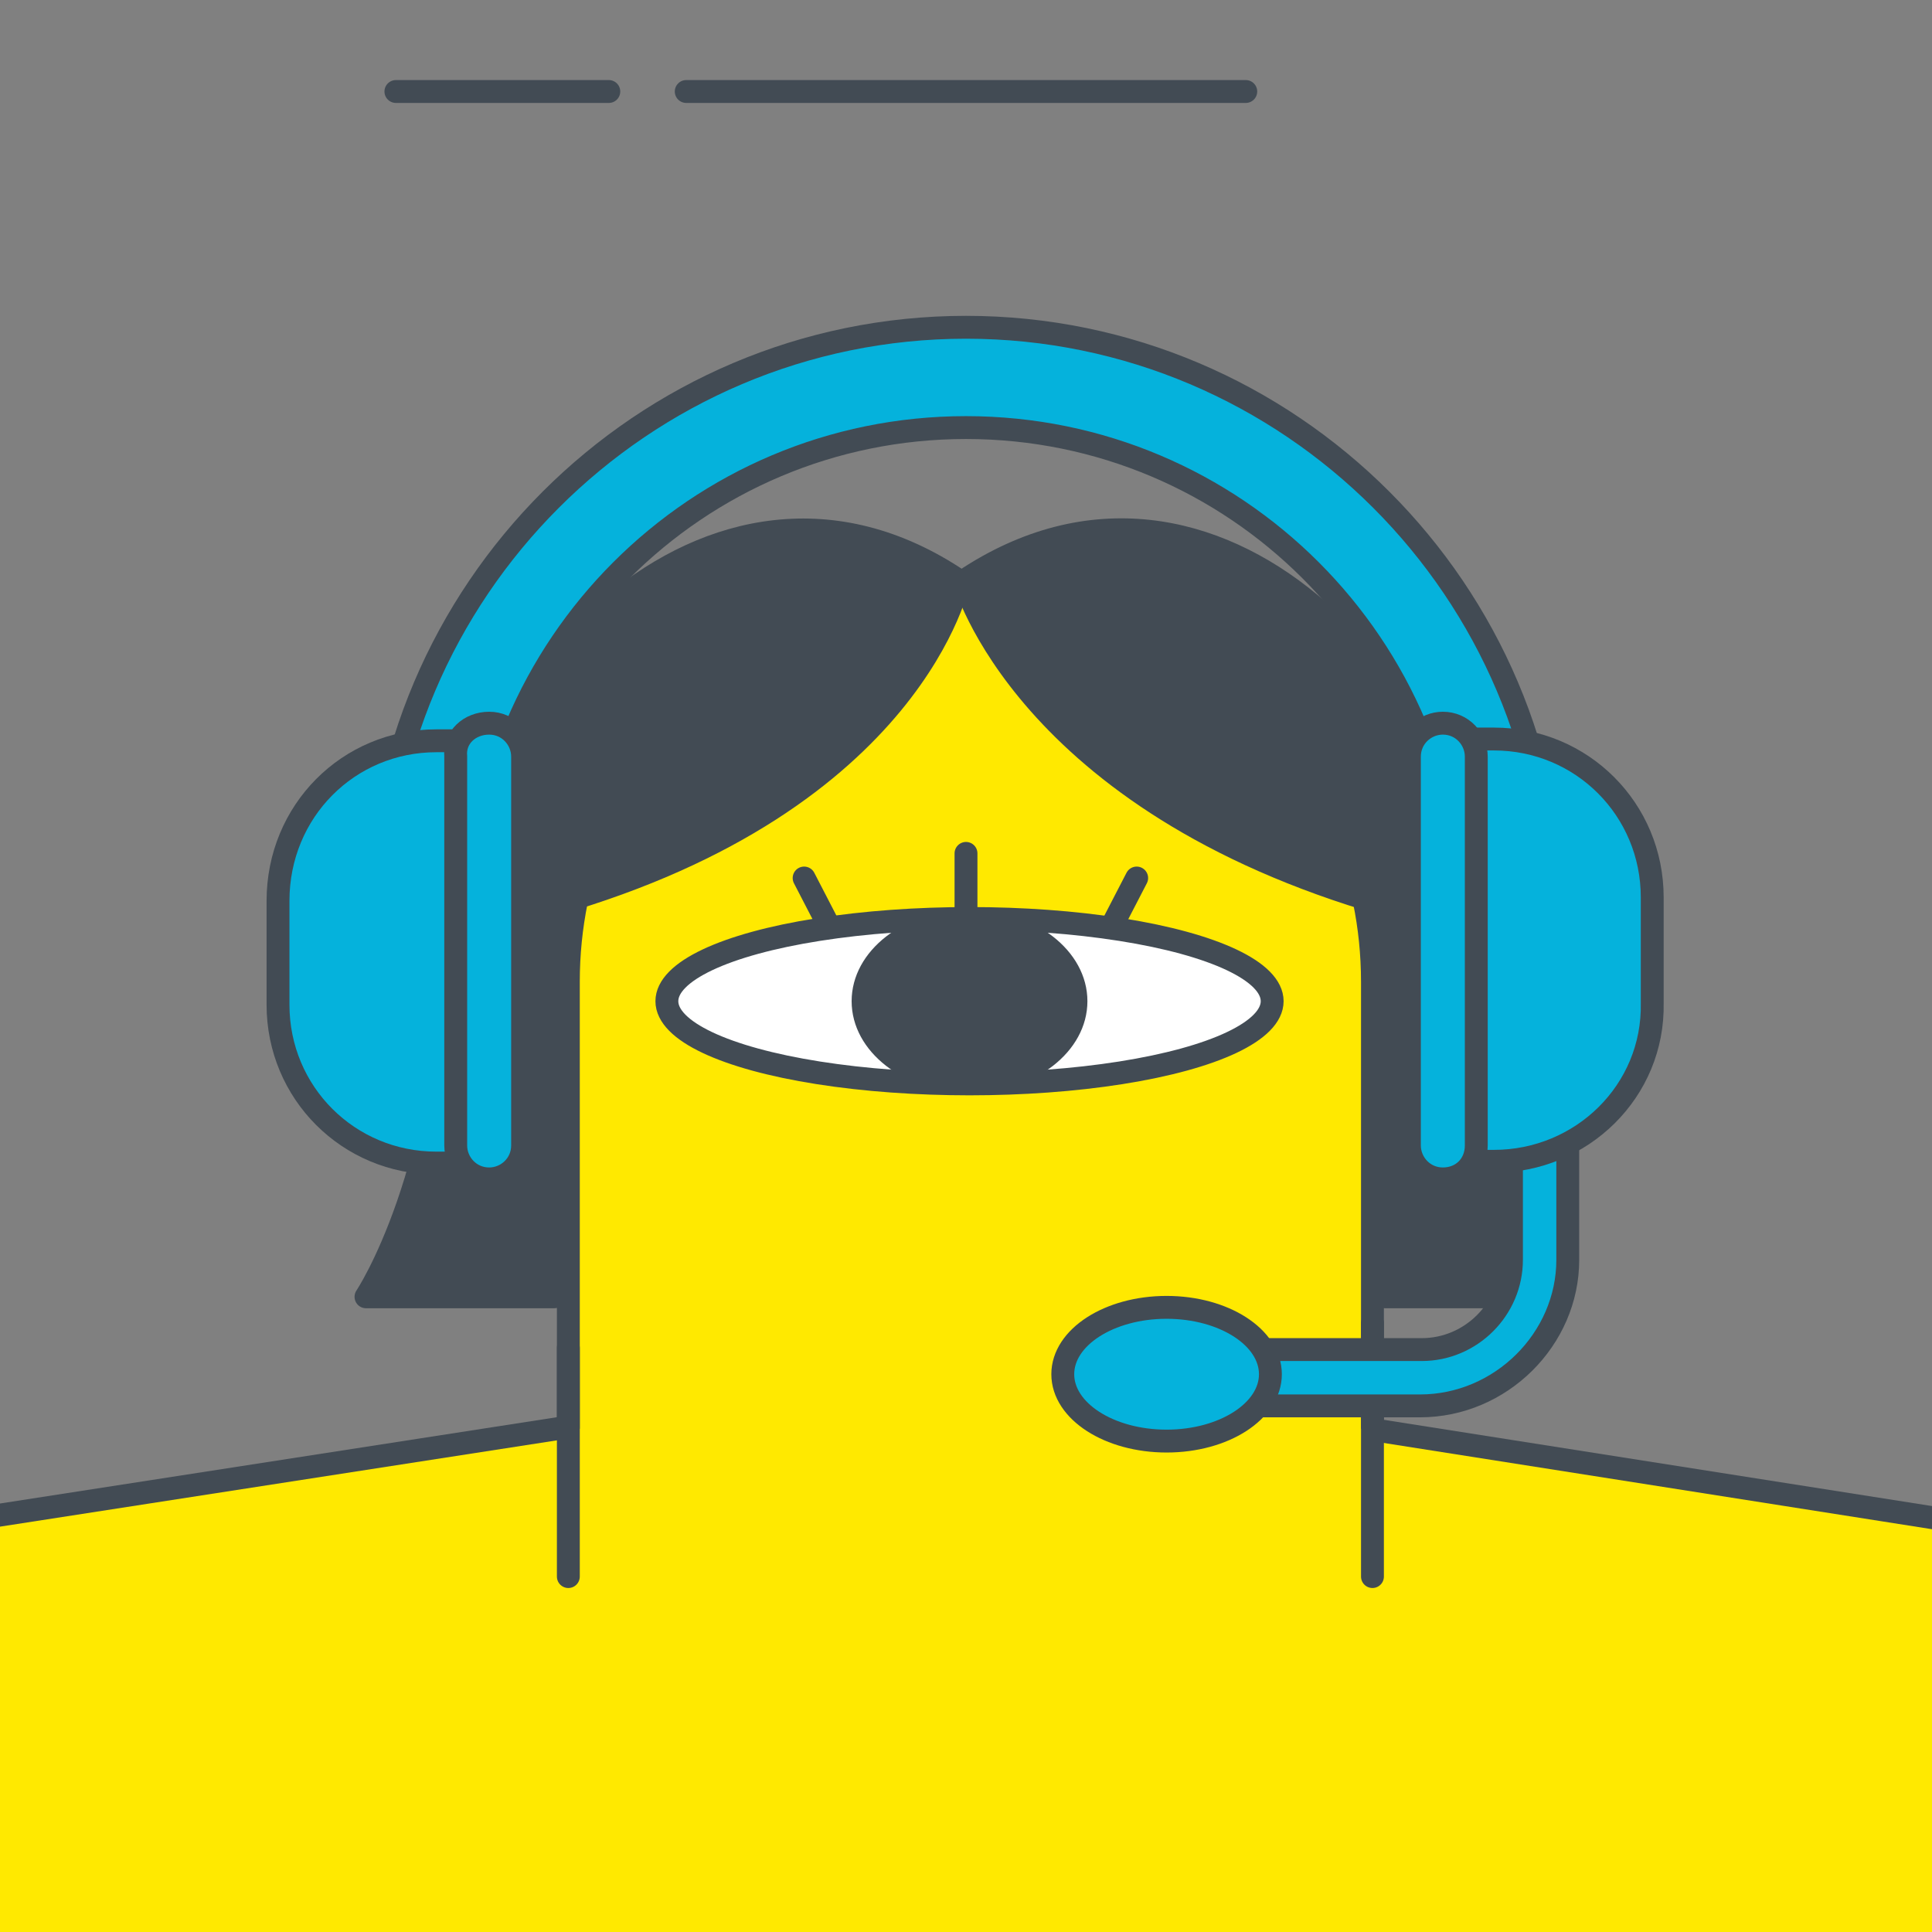 <svg xmlns="http://www.w3.org/2000/svg" xmlns:xlink="http://www.w3.org/1999/xlink" id="Calque_2" viewBox="0 0 109.8 109.8"><rect x="0" y="0" width="109.8" height="109.8" fill="#808080" stroke="none"/><defs><style>      .cls-1, .cls-2, .cls-3, .cls-4, .cls-5, .cls-6 {        stroke: #424b54;        stroke-width: 1.3px;      }      .cls-1, .cls-7, .cls-4 {        fill: none;      }      .cls-1, .cls-3, .cls-5 {        stroke-miterlimit: 10;      }      .cls-1, .cls-4 {        stroke-linecap: round;      }      .cls-2, .cls-8 {        fill: #424b54;      }      .cls-2, .cls-4, .cls-6 {        stroke-linejoin: round;      }      .cls-3 {        fill: #05b2dc;      }      .cls-5 {        fill: #ffe900;      }      .cls-6 {        fill: #fff;      }      .cls-9 {        clip-path: url(#clippath);      }    </style><clipPath id="clippath"><rect class="cls-7" width="109.8" height="109.8"></rect></clipPath></defs><g id="Layer_1"><g><g><line class="cls-1" x1="22.5" y1="5.2" x2="34.6" y2="5.2"></line><line class="cls-1" x1="39" y1="5.2" x2="70.8" y2="5.2"></line></g><g class="cls-9"><polyline class="cls-5" points="77.7 81.2 115.2 87.1 118.8 87.8 118.8 160.8 59 160.8"></polyline><path class="cls-5" d="M78,81.2v-25.4c0-12.6-10.2-22.8-22.9-22.8s-22.8,10.2-22.8,22.8v25.4-.1l-41.3,6.4,1.6,73.8c0,8.1,17.1,14.6,25.2,14.6s14.6-6.5,14.6-14.6v-6.2c0,12.6,10.2,22.8,22.8,22.8s22.8-10.2,22.8-22.8v6.2c0,8.1,6.5,14.6,14.6,14.6"></path><line class="cls-4" x1="32.3" y1="76.6" x2="32.3" y2="89.6"></line><line class="cls-4" x1="78" y1="75.2" x2="78" y2="89.6"></line><g><line class="cls-4" x1="45.7" y1="49.9" x2="47.2" y2="52.8"></line><line class="cls-4" x1="64.6" y1="49.9" x2="63.1" y2="52.8"></line></g><ellipse class="cls-6" cx="55.1" cy="56.9" rx="17.2" ry="4.7"></ellipse><ellipse class="cls-8" cx="55.1" cy="56.9" rx="6.7" ry="5.2"></ellipse><g><path class="cls-2" d="M54.5,33s-2.5,12.5-23,18.4v22.3h-10.7s4.7-7,4.9-20.7c.2-13.6,14.7-29.5,28.8-20Z"></path><path class="cls-2" d="M54.8,33s3.4,12.5,23.9,18.4v22.3h9.8s-4.7-7-4.9-20.7-14.6-29.5-28.8-20h0Z"></path></g><path class="cls-3" d="M88.3,62.2h-5.7v-10.2c0-15.3-12.4-27.7-27.7-27.7s-27.7,12.4-27.7,27.7v10.2h-5.7v-10.2c0-18.4,15-33.4,33.4-33.4s33.4,15,33.4,33.4v10.2Z"></path><path class="cls-3" d="M80.7,79.9h-17.1v-3.2h17.2c2.8,0,5.1-2.3,5.1-5.1v-7.7h3.2v7.7c0,4.5-3.8,8.3-8.4,8.3Z"></path><g><g><path class="cls-3" d="M24.8,42.1h4v24h-4c-5,0-9-4-9-9v-5.9c0-5.1,4-9.1,9-9.1Z"></path><path class="cls-3" d="M27.8,41.1h0c1.1,0,1.9.9,1.9,1.9v22.1c0,1.1-.9,1.9-1.9,1.9h0c-1.1,0-1.9-.9-1.9-1.9v-22.1c-.1-1.1.8-1.9,1.9-1.9Z"></path></g><g><path class="cls-3" d="M84.9,66h-4.1v-24h4.1c5,0,9,4,9,9v6c.1,5-4,9-9,9Z"></path><path class="cls-3" d="M82,67h0c-1.1,0-1.9-.9-1.9-1.9v-22.1c0-1.1.9-1.9,1.9-1.9h0c1.1,0,1.9.9,1.9,1.9v22.1c0,1.1-.8,1.9-1.9,1.9Z"></path></g></g><line class="cls-4" x1="54.9" y1="48.5" x2="54.9" y2="52.5"></line><ellipse class="cls-3" cx="66.3" cy="78.1" rx="5.9" ry="3.8"></ellipse></g></g></g></svg>